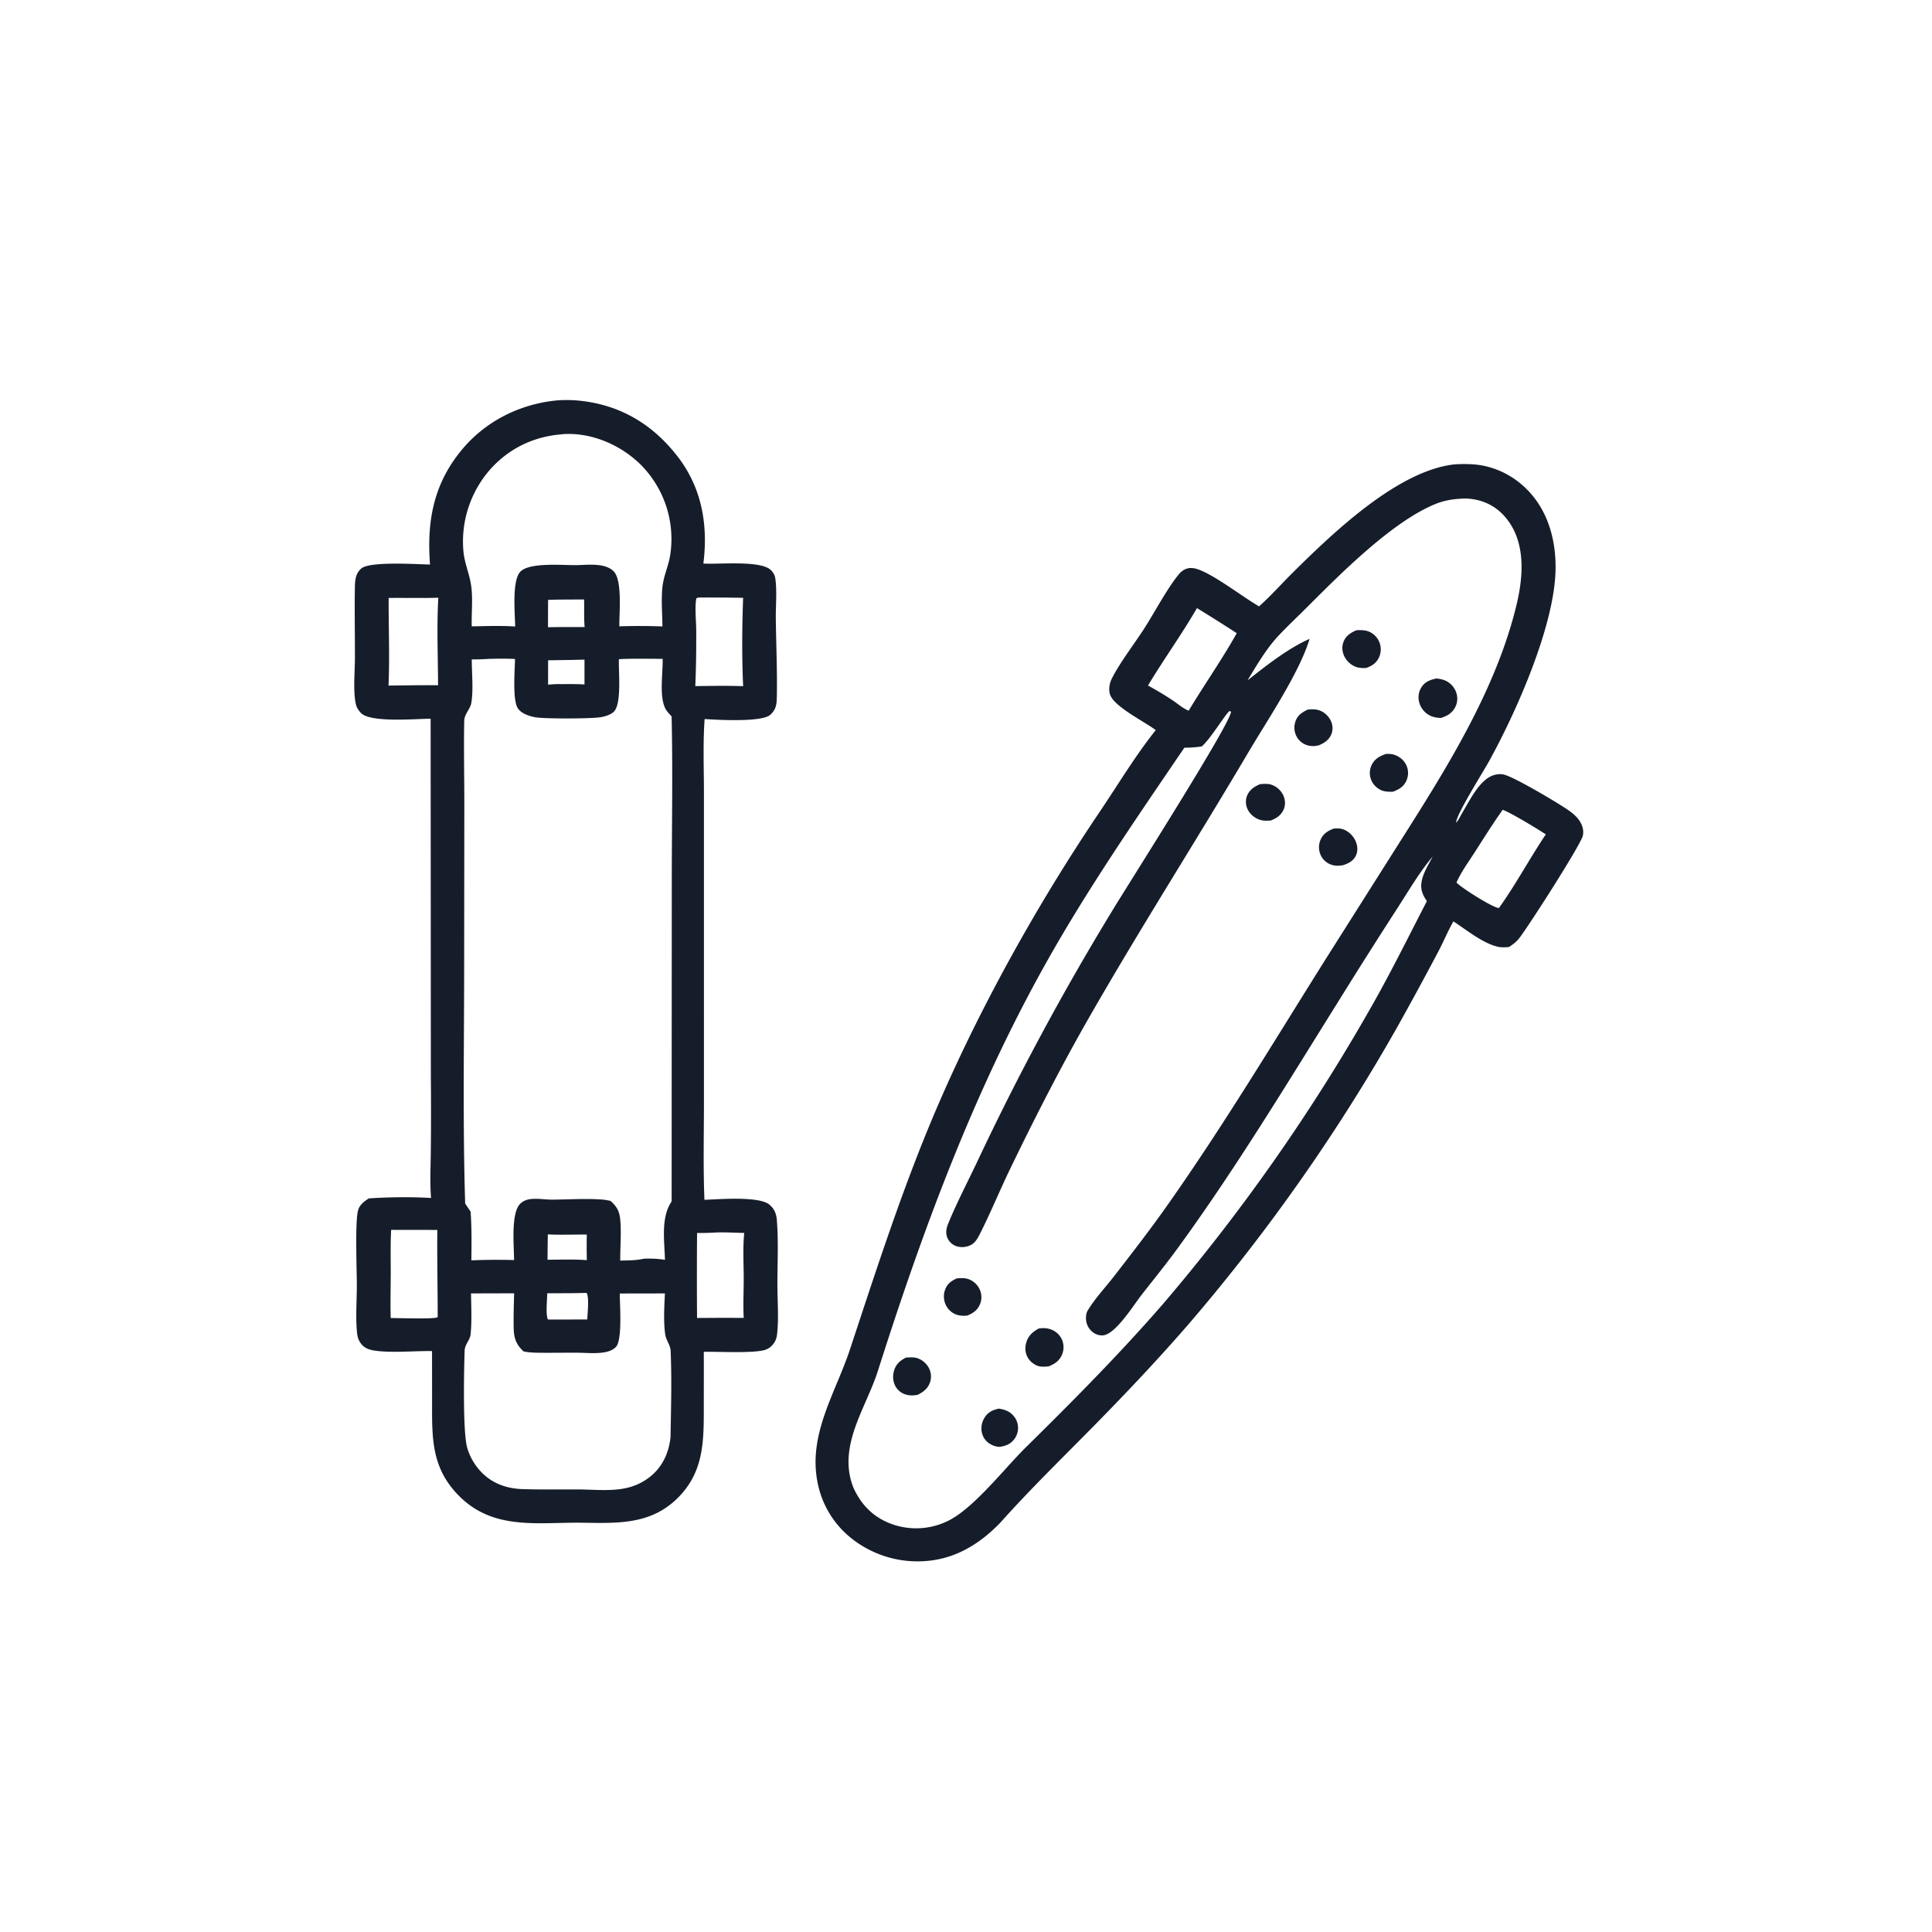 <svg version="1.1" xmlns="http://www.w3.org/2000/svg" style="display: block;" viewBox="0 0 2048 2048" width="1024" height="1024">
<path transform="translate(0,0)" fill="rgb(22,29,42)" d="M 590.656 424.419 A 137.45 137.45 0 0 1 615.507 424.872 C 657.869 429.585 691.452 449.641 717.679 483.1 C 743.877 516.521 750.798 555.993 745.607 597.396 C 761.53 598.476 806.765 593.602 817.324 604.488 C 819.788 607.029 821.344 609.659 821.855 613.186 C 823.815 626.708 822.219 642.175 822.396 655.968 C 822.744 683.138 823.954 710.466 823.498 737.62 C 823.359 745.944 823.104 751.69 816.614 757.651 C 807.716 765.823 760.417 763.1 746.924 762.221 C 745.068 788.151 746.209 814.797 746.208 840.8 L 746.207 981.477 L 746.216 1167.22 C 746.22 1202.01 745.31 1237.11 746.741 1271.86 C 761.659 1271.32 804.876 1267.69 815.724 1277.05 C 820.951 1281.56 822.921 1286.57 823.472 1293.29 C 825.332 1315.93 824.056 1339.66 824.085 1362.4 C 824.107 1379.37 825.678 1398.07 823.667 1414.86 C 823.185 1418.88 821.71 1422.56 818.987 1425.59 C 816.683 1428.15 814.197 1429.96 810.886 1430.96 C 798.034 1434.83 761.514 1432.58 746.045 1433.02 L 746.096 1448.04 L 746.055 1497.03 C 746.041 1531.85 744.551 1562.11 718.171 1588.16 C 687.991 1617.96 650.613 1614.34 611.689 1614.11 C 566.405 1614.24 522.128 1620.96 487.135 1586.24 C 457.739 1557.08 457.889 1526 458.021 1487.37 L 457.971 1432.21 C 439.483 1431.91 414.501 1434.36 396.853 1431.66 C 391.054 1430.78 385.979 1428.91 382.468 1424.01 C 380.22 1420.88 379.034 1417.64 378.603 1413.82 C 376.73 1397.2 378.29 1378.89 378.257 1362.08 C 378.225 1345.59 376.347 1297.94 379.312 1284.09 C 380.749 1277.37 385.499 1273.95 390.933 1270.35 C 412.471 1268.92 435.367 1268.65 456.929 1269.9 C 455.583 1253.21 456.536 1236.24 456.683 1219.5 A 3796.79 3796.79 0 0 0 456.72 1140.98 L 456.484 761.827 C 440.938 762.022 392.771 766.269 382.683 755.869 C 380.324 753.438 378.049 750.073 377.286 746.73 C 374.101 732.776 376.222 712.158 376.239 697.479 C 376.267 672.817 375.789 648.11 376.168 623.456 C 376.288 615.596 376.625 608.111 383.046 602.585 C 392.12 594.775 442.406 598.194 455.847 598.426 C 452.306 552.622 459.532 512.772 489.752 476.552 C 515.139 446.124 551.411 428.154 590.656 424.419 z M 518.002 698.44 C 512.009 698.821 506.104 699.08 500.097 698.999 C 500.076 713.469 501.91 730.458 499.709 744.662 C 498.6 751.817 492.237 756.767 492.096 764.05 C 491.534 793.001 492.205 822.039 492.203 851 L 492.039 1018.45 C 492.047 1104.12 490.471 1190.18 493.099 1275.81 L 498.857 1284.35 C 500.123 1301.49 499.863 1318.85 499.667 1336.03 A 657.675 657.675 0 0 1 544.919 1335.71 C 544.957 1321.25 541.207 1285.6 551.726 1275.74 C 554.573 1273.08 558.423 1271.55 562.263 1271.08 C 569.873 1270.16 577.846 1271.69 585.5 1271.65 C 602.964 1271.56 621.042 1270.27 638.435 1271.59 C 640.978 1271.78 643.465 1272.25 645.961 1272.75 L 647.055 1272.95 C 654.534 1279.47 656.878 1284.64 657.634 1294.58 C 658.676 1308.29 657.394 1322.46 657.487 1336.23 C 666.227 1336.14 674.462 1336.07 683.044 1334.22 C 690.554 1334.08 697.456 1334.2 704.877 1335.5 C 704.406 1315.35 700.261 1290.9 711.957 1273.57 L 712.117 937.839 C 712.083 878.46 713.29 818.798 711.938 759.455 C 709.601 756.825 706.654 753.924 705.125 750.739 C 698.664 737.279 702.799 713.477 702.439 698.394 C 687.048 698.41 671.457 697.923 656.095 698.763 C 655.433 711.186 659.512 747.127 650.18 754.935 C 646.409 758.09 640.785 759.657 636.019 760.357 C 625.326 761.927 578.286 762.023 568.177 760.444 C 561.807 759.45 553.336 756.781 549.289 751.373 C 542.934 742.88 545.774 710.239 545.947 698.554 C 536.596 698.074 527.352 698.208 518.002 698.44 z M 499.316 1371.07 C 499.473 1384.96 500.262 1399.26 498.994 1413.07 C 498.953 1413.52 498.935 1413.98 498.887 1414.43 C 498.218 1420.7 492.773 1425.01 492.54 1431.6 C 491.826 1451.85 490.522 1517.56 495.186 1534.41 C 497.715 1543.55 502.778 1552.39 509.176 1559.37 C 521.066 1572.33 536.633 1577.96 553.938 1578.52 C 573.53 1579.17 593.215 1578.77 612.821 1578.86 C 629.169 1578.94 647.459 1580.96 663.404 1577.47 A 61.683 61.683 0 0 0 692.034 1562.93 C 703.412 1552.48 709.252 1538.49 710.797 1523.31 C 711.292 1492.91 712.223 1462.31 710.895 1431.91 C 710.625 1425.73 706.08 1420.78 705.183 1414.66 C 703.213 1401.21 704.19 1384.71 704.83 1371.08 L 656.986 1371.16 C 656.927 1382.34 660.005 1420.28 652.901 1427.82 C 649.716 1431.2 645.038 1432.75 640.57 1433.52 C 631.421 1435.09 620.879 1434 611.542 1433.94 C 597.854 1433.87 584.153 1434.14 570.47 1433.96 C 565.205 1433.89 560.048 1433.64 554.891 1432.5 C 546.734 1424.63 544.698 1418.32 544.5 1406.94 C 544.292 1394.95 544.691 1382.93 544.977 1370.95 L 499.316 1371.07 z M 595.427 460.415 C 565.276 462.716 538.432 475.854 518.576 498.824 A 115.705 115.705 0 0 0 491.167 583.367 C 492.099 596.378 497.591 607.963 499.418 620.619 C 501.449 634.69 499.658 649.74 500.072 663.97 C 515.393 663.695 530.776 663.097 546.079 664.122 C 545.933 650.449 542.493 615.708 551.525 606.067 C 561.153 595.791 597.284 599.31 611.25 599.052 C 623.272 598.852 640.971 596.38 650.338 605.474 C 659.985 614.838 656.308 650.116 656.53 663.927 A 651.427 651.427 0 0 1 702.232 664.043 C 702.048 650.357 700.759 635.474 702.248 621.92 C 703.489 610.616 708.471 600.189 710.348 589.013 A 111.588 111.588 0 0 0 678.486 491.884 C 657.48 471.563 627.524 458.567 598.001 460.127 C 596.74 460.193 596.518 460.249 595.427 460.415 z M 411.997 633.852 C 411.837 664.674 413.187 695.974 411.854 726.74 C 429.341 726.599 446.878 726.165 464.362 726.402 C 464.263 695.673 462.872 664.286 464.644 633.619 C 447.086 634.117 429.553 633.682 411.997 633.852 z M 740.463 633.402 L 738.139 634.165 C 736.314 644.507 737.987 657.843 738.039 668.497 C 738.135 688.039 737.886 707.767 737.04 727.285 C 753.941 727.097 770.866 726.758 787.761 727.378 C 786.362 696.404 786.592 664.703 787.74 633.711 A 2134.14 2134.14 0 0 0 740.463 633.402 z M 414.659 1303.7 C 413.782 1318.81 414.231 1334.13 414.206 1349.27 C 414.18 1365.22 413.721 1381.27 414.154 1397.2 C 421.052 1397.11 459.931 1398.47 463.572 1396.44 L 463.982 1395.91 C 463.951 1365.21 463.262 1334.45 463.568 1303.77 L 414.659 1303.7 z M 759.154 1306.47 C 752.388 1306.94 745.709 1307.05 738.928 1306.99 A 5553.22 5553.22 0 0 0 738.908 1397.1 L 768.869 1396.93 L 788.382 1397.04 C 787.602 1383 788.394 1368.61 788.361 1354.53 C 788.324 1338.9 787.311 1322.52 788.935 1306.97 C 779.055 1306.8 769.019 1306.13 759.154 1306.47 z M 620.839 1370.52 C 607.277 1370.99 593.665 1370.85 580.095 1370.9 C 580.023 1377.35 578.366 1393.29 580.708 1398.55 L 581.946 1398.76 L 622.556 1398.71 C 622.694 1392.54 624.817 1375.21 621.776 1370.54 L 620.839 1370.52 z M 610.589 635.494 C 600.741 635.6 590.823 635.458 580.988 635.929 L 580.887 664.887 L 591.75 664.72 L 619.746 664.685 C 618.798 654.988 619.519 645.185 619.129 635.457 L 610.589 635.494 z M 580.709 1308.5 A 2362.64 2362.64 0 0 0 580.414 1335.36 C 594.199 1335.34 608.342 1334.71 622.07 1335.84 A 587.615 587.615 0 0 1 622.033 1308.69 C 608.347 1308.55 594.341 1309.23 580.709 1308.5 z M 607.235 699.528 L 581.011 699.942 L 580.984 725.781 C 584.925 725.437 588.789 725.096 592.75 725.181 C 601.66 725.234 610.692 724.979 619.581 725.553 L 619.582 699.231 L 607.235 699.528 z"/>
<path transform="translate(0,0)" fill="rgb(22,29,42)" d="M 1540.59 492.398 C 1546.68 491.843 1552.92 491.816 1559.02 492.072 C 1583.59 493.103 1606.05 504.443 1622.33 522.752 C 1642.53 545.476 1649.87 576.169 1648.9 605.981 C 1646.95 665.507 1606.78 755.894 1578.05 807.672 C 1571.57 819.34 1544 863.012 1543.46 872.077 C 1545.97 869.74 1547.77 865.483 1549.58 862.458 C 1556.65 850.662 1564.99 833.608 1576.15 825.437 C 1581.19 821.742 1587.18 819.893 1593.42 820.921 C 1603.67 822.612 1652.85 851.912 1663.33 859.368 C 1667.3 862.194 1671.12 865.472 1673.94 869.482 C 1677.28 874.251 1679.14 880.011 1677.89 885.817 C 1675.84 895.352 1619.51 983.173 1610.24 994.808 C 1607.16 998.672 1603.58 1001.25 1599.51 1003.94 C 1595.76 1004.11 1591.7 1004.47 1588.02 1003.65 C 1571.89 1000.05 1554.44 985.644 1540.66 976.69 C 1534.93 986.839 1530.34 997.829 1524.93 1008.19 A 3600.58 3600.58 0 0 1 1479.04 1092.5 A 1981.95 1981.95 0 0 1 1260.56 1402.96 C 1227.55 1441.08 1192.47 1478.12 1157.07 1514.04 C 1124.41 1547.18 1091.33 1579.43 1060.29 1614.19 C 1040.33 1634.88 1016.38 1650.4 987.413 1654.14 A 112.626 112.626 0 0 1 903.193 1631.2 C 881.303 1613.99 868.302 1589.88 865.214 1562.3 C 859.915 1514.98 886.658 1473.77 900.996 1430.43 C 926.328 1353.85 951.148 1276.86 981.519 1202.09 C 1028.89 1085.47 1095.12 965.129 1165.47 860.943 C 1185.05 831.958 1203.33 801.263 1225.15 773.938 C 1213.29 764.997 1182.33 749.78 1177.02 737.107 C 1174.87 731.978 1175.91 724.828 1178.28 719.958 C 1186.45 703.201 1202.68 682.252 1213.2 665.823 C 1223.74 649.358 1238.09 622.349 1250.08 608.238 C 1252.2 605.736 1255.13 603.642 1258.3 602.707 C 1262.27 601.536 1266.4 602.26 1270.23 603.609 C 1287.73 609.782 1317.01 632.504 1334.65 642.792 C 1347.4 631.379 1359.05 618.222 1371.24 606.171 C 1413.11 564.777 1480.95 499.689 1540.59 492.398 z M 1552.56 528.448 C 1541.39 528.868 1531.54 530.169 1521.15 534.454 C 1475.09 553.448 1420.07 609.138 1384.89 644.313 C 1374.9 654.3 1364.47 664.012 1354.85 674.343 C 1342.09 688.045 1332.13 705.268 1322.43 721.235 C 1341.87 705.846 1365.5 687.163 1388.22 677.241 C 1377.54 712.991 1342.87 764.384 1323.04 797.969 C 1267.64 891.8 1208.96 983.517 1154.76 1078.1 C 1124.53 1130.86 1096.64 1185.54 1070.21 1240.3 C 1059.36 1262.78 1049.85 1286.17 1038.56 1308.36 C 1036.38 1312.63 1034.01 1316.98 1029.73 1319.43 C 1025.27 1321.98 1019.47 1322.65 1014.54 1321.23 C 1010.13 1319.97 1006.59 1316.93 1004.57 1312.8 C 1002.05 1307.66 1003.05 1302.12 1005.14 1297.02 C 1014.07 1275.17 1026.58 1251.2 1036.82 1229.49 A 2806.44 2806.44 0 0 1 1178.04 967.065 C 1195.01 938.816 1304.3 767.537 1304.93 754.475 L 1303.51 753.653 C 1300.22 755.047 1282.67 784.179 1273.8 791.306 C 1267.63 792.11 1261.7 792.613 1255.47 792.587 C 1204.57 867.49 1153.1 941.823 1108.75 1020.95 C 1032 1157.86 978.01 1304.22 930.566 1453.32 C 919.214 1488.99 893.476 1524.62 900.739 1563.49 A 70.705 70.705 0 0 0 904.893 1577.53 C 913.199 1595.46 925.895 1608.36 944.631 1615.31 A 76.385 76.385 0 0 0 1003.87 1612.71 C 1031.51 1599.83 1064.44 1556.91 1087.31 1534.37 C 1137.32 1485.09 1187.37 1434.7 1233.38 1381.63 A 2018.49 2018.49 0 0 0 1454.31 1066.06 C 1474.91 1029.82 1493.4 992.234 1512.56 955.214 C 1507.75 948.264 1505.43 942.32 1507.09 933.809 C 1508.86 924.746 1514.52 916.169 1518.68 907.993 L 1517.73 909.132 C 1504.04 925.61 1492.76 945.029 1481.13 963.006 A 6238.21 6238.21 0 0 0 1418.31 1062.21 C 1363.15 1150.49 1309.17 1239.93 1247.74 1324.07 C 1235.62 1340.67 1222.7 1356.52 1210.05 1372.71 C 1201.67 1383.43 1182.45 1414.57 1169.17 1415.53 C 1164.63 1415.86 1160.33 1414.11 1157.04 1411.01 A 18.744 18.744 0 0 1 1151.17 1397.15 C 1151.21 1394.53 1151.59 1391.63 1152.94 1389.35 C 1160.45 1376.71 1171.58 1364.94 1180.66 1353.24 C 1199.78 1328.6 1218.94 1303.85 1236.92 1278.38 C 1296.51 1193.95 1349.7 1105.2 1404.62 1017.74 L 1481.53 896.227 C 1531.48 817.567 1585.88 732.179 1607.74 640.467 C 1615.15 609.364 1617.49 572.344 1594.47 546.833 C 1583.9 535.119 1569.82 529.062 1554.19 528.476 C 1553.65 528.456 1553.11 528.414 1552.56 528.448 z M 1592.9 858.451 C 1582.31 873.316 1572.62 888.89 1562.76 904.247 C 1556.33 914.245 1548.68 924.636 1543.94 935.533 C 1548.59 940.78 1582 961.957 1588.73 962.545 L 1589.05 962.371 C 1607.06 937.25 1621.43 909.992 1638.65 884.477 C 1630.14 878.853 1600.59 860.939 1592.9 858.451 z M 1268.83 644.614 C 1252.59 672.668 1233.59 698.959 1216.9 726.683 A 334.38 334.38 0 0 1 1242.52 742.034 C 1247.83 745.473 1254.19 751.188 1260.05 753.347 C 1276.63 725.754 1295.29 699.314 1311 671.213 A 1789.95 1789.95 0 0 0 1268.83 644.614 z"/>
<path transform="translate(0,0)" fill="rgb(22,29,42)" d="M 1058.72 1493.19 C 1062.82 1493.82 1067.03 1494.88 1070.47 1497.29 C 1074.76 1500.29 1077.98 1505.01 1078.87 1510.21 A 19.62 19.62 0 0 1 1075.45 1525.2 C 1071.42 1530.78 1066.23 1532.75 1059.66 1533.75 C 1056.26 1533.59 1053.15 1532.71 1050.19 1531.03 C 1045.39 1528.31 1042.11 1524.18 1040.86 1518.77 C 1039.57 1513.17 1040.75 1507.36 1043.81 1502.53 C 1047.45 1496.81 1052.34 1494.68 1058.72 1493.19 z"/>
<path transform="translate(0,0)" fill="rgb(22,29,42)" d="M 1386.16 752.206 C 1390.31 751.793 1394.73 751.62 1398.71 753.058 C 1404.18 755.039 1408.81 759.495 1411.07 764.85 C 1412.88 769.167 1413.06 774.114 1411.24 778.46 C 1408.83 784.241 1404.03 787.507 1398.47 789.88 A 21.747 21.747 0 0 1 1386.36 790.159 C 1381.16 788.748 1376.94 785.418 1374.41 780.655 A 19.947 19.947 0 0 1 1373.11 765.118 C 1375.42 758.116 1379.88 755.411 1386.16 752.206 z"/>
<path transform="translate(0,0)" fill="rgb(22,29,42)" d="M 1014.29 1355.13 C 1018.62 1354.81 1022.92 1354.5 1027.06 1356.09 A 20.906 20.906 0 0 1 1038.98 1367.95 A 19.566 19.566 0 0 1 1038.69 1382.89 C 1035.96 1388.99 1031.57 1392.03 1025.56 1394.48 C 1022.48 1394.99 1018.57 1394.81 1015.55 1394.06 A 19.743 19.743 0 0 1 1002.94 1384 A 20.932 20.932 0 0 1 1001.91 1366.95 C 1004.23 1360.72 1008.47 1357.81 1014.29 1355.13 z"/>
<path transform="translate(0,0)" fill="rgb(22,29,42)" d="M 1413.79 878.341 C 1417.27 878.06 1420.78 877.986 1424.1 879.221 C 1429.81 881.342 1434.67 886.244 1437.08 891.794 C 1439.15 896.565 1439.57 902.167 1437.31 906.951 C 1434.63 912.615 1429.51 915.273 1423.82 917.096 C 1419.82 917.859 1416.08 918.035 1412.12 916.884 A 19.092 19.092 0 0 1 1400.22 906.921 A 19.945 19.945 0 0 1 1399.73 890.481 C 1402.44 883.92 1407.38 880.773 1413.79 878.341 z"/>
<path transform="translate(0,0)" fill="rgb(22,29,42)" d="M 1335.53 831.28 C 1339.59 830.887 1344 830.513 1347.93 831.864 C 1353.47 833.768 1358.31 838.269 1360.6 843.644 C 1362.58 848.279 1362.72 853.733 1360.63 858.358 C 1357.9 864.379 1353.01 867.477 1347.06 869.779 C 1343.67 870.04 1339.99 870.22 1336.67 869.37 C 1331.08 867.939 1325.87 864.04 1323.07 858.977 C 1320.6 854.503 1319.96 849.14 1321.64 844.277 C 1324.01 837.442 1329.21 834.082 1335.53 831.28 z"/>
<path transform="translate(0,0)" fill="rgb(22,29,42)" d="M 1469.35 799.178 C 1472.61 799.12 1475.51 799.166 1478.62 800.311 C 1484.32 802.409 1488.87 806.398 1491.17 812.075 A 19.646 19.646 0 0 1 1490.74 827.765 C 1487.76 834.137 1482.95 836.764 1476.67 839.253 C 1472.28 839.335 1467.82 839.379 1463.76 837.469 C 1458.87 835.172 1454.86 830.845 1453.12 825.718 A 19.677 19.677 0 0 1 1454.07 810.809 C 1457.27 804.343 1462.76 801.342 1469.35 799.178 z"/>
<path transform="translate(0,0)" fill="rgb(22,29,42)" d="M 960.266 1439.1 C 963.913 1438.92 968.181 1438.5 971.723 1439.51 C 977.123 1441.05 982.075 1445.16 984.652 1450.13 A 19.27 19.27 0 0 1 985.848 1465.3 C 983.562 1472.01 978.917 1475.43 972.84 1478.53 C 969.432 1479.23 965.553 1479.46 962.131 1478.76 C 956.883 1477.69 952.413 1474.8 949.614 1470.18 C 946.476 1465 945.973 1458.65 947.727 1452.91 C 949.886 1445.85 953.957 1442.51 960.266 1439.1 z"/>
<path transform="translate(0,0)" fill="rgb(22,29,42)" d="M 1437.91 668.094 C 1442.85 667.815 1447.86 667.833 1452.39 670.095 A 20.569 20.569 0 0 1 1462.63 681.98 A 20.262 20.262 0 0 1 1461.37 697.767 C 1458.45 703.35 1453.76 706.19 1447.96 708.142 C 1444.67 708.188 1441.06 708.186 1437.92 707.132 C 1432.39 705.284 1427.46 700.799 1424.96 695.556 C 1422.72 690.839 1422.25 685.392 1424.13 680.47 C 1426.59 674.024 1431.79 670.615 1437.91 668.094 z"/>
<path transform="translate(0,0)" fill="rgb(22,29,42)" d="M 1101.06 1408.29 C 1106.05 1407.57 1110.44 1407.69 1115.16 1409.7 C 1120.05 1411.8 1124.12 1415.83 1126.03 1420.83 A 20.351 20.351 0 0 1 1125.48 1436.69 C 1122.57 1442.89 1117.63 1446.05 1111.45 1448.49 C 1108.32 1448.65 1104.63 1449.06 1101.56 1448.32 C 1096.72 1447.15 1091.92 1443.35 1089.46 1439.05 C 1086.79 1434.39 1086.3 1428.7 1087.75 1423.57 C 1089.87 1416.07 1094.46 1411.96 1101.06 1408.29 z"/>
<path transform="translate(0,0)" fill="rgb(22,29,42)" d="M 1522.77 719.205 C 1526.22 719.649 1530.02 720.3 1533.14 721.909 A 21.779 21.779 0 0 1 1544 735.133 A 19.791 19.791 0 0 1 1542.11 750.519 C 1538.74 756.388 1533.55 759.178 1527.28 761.088 C 1522.52 760.786 1518.29 760.166 1514.17 757.609 A 21.949 21.949 0 0 1 1504.15 743.387 C 1503.05 738.057 1504.03 732.578 1507.1 728.071 C 1510.98 722.369 1516.3 720.58 1522.77 719.205 z"/>
</svg>